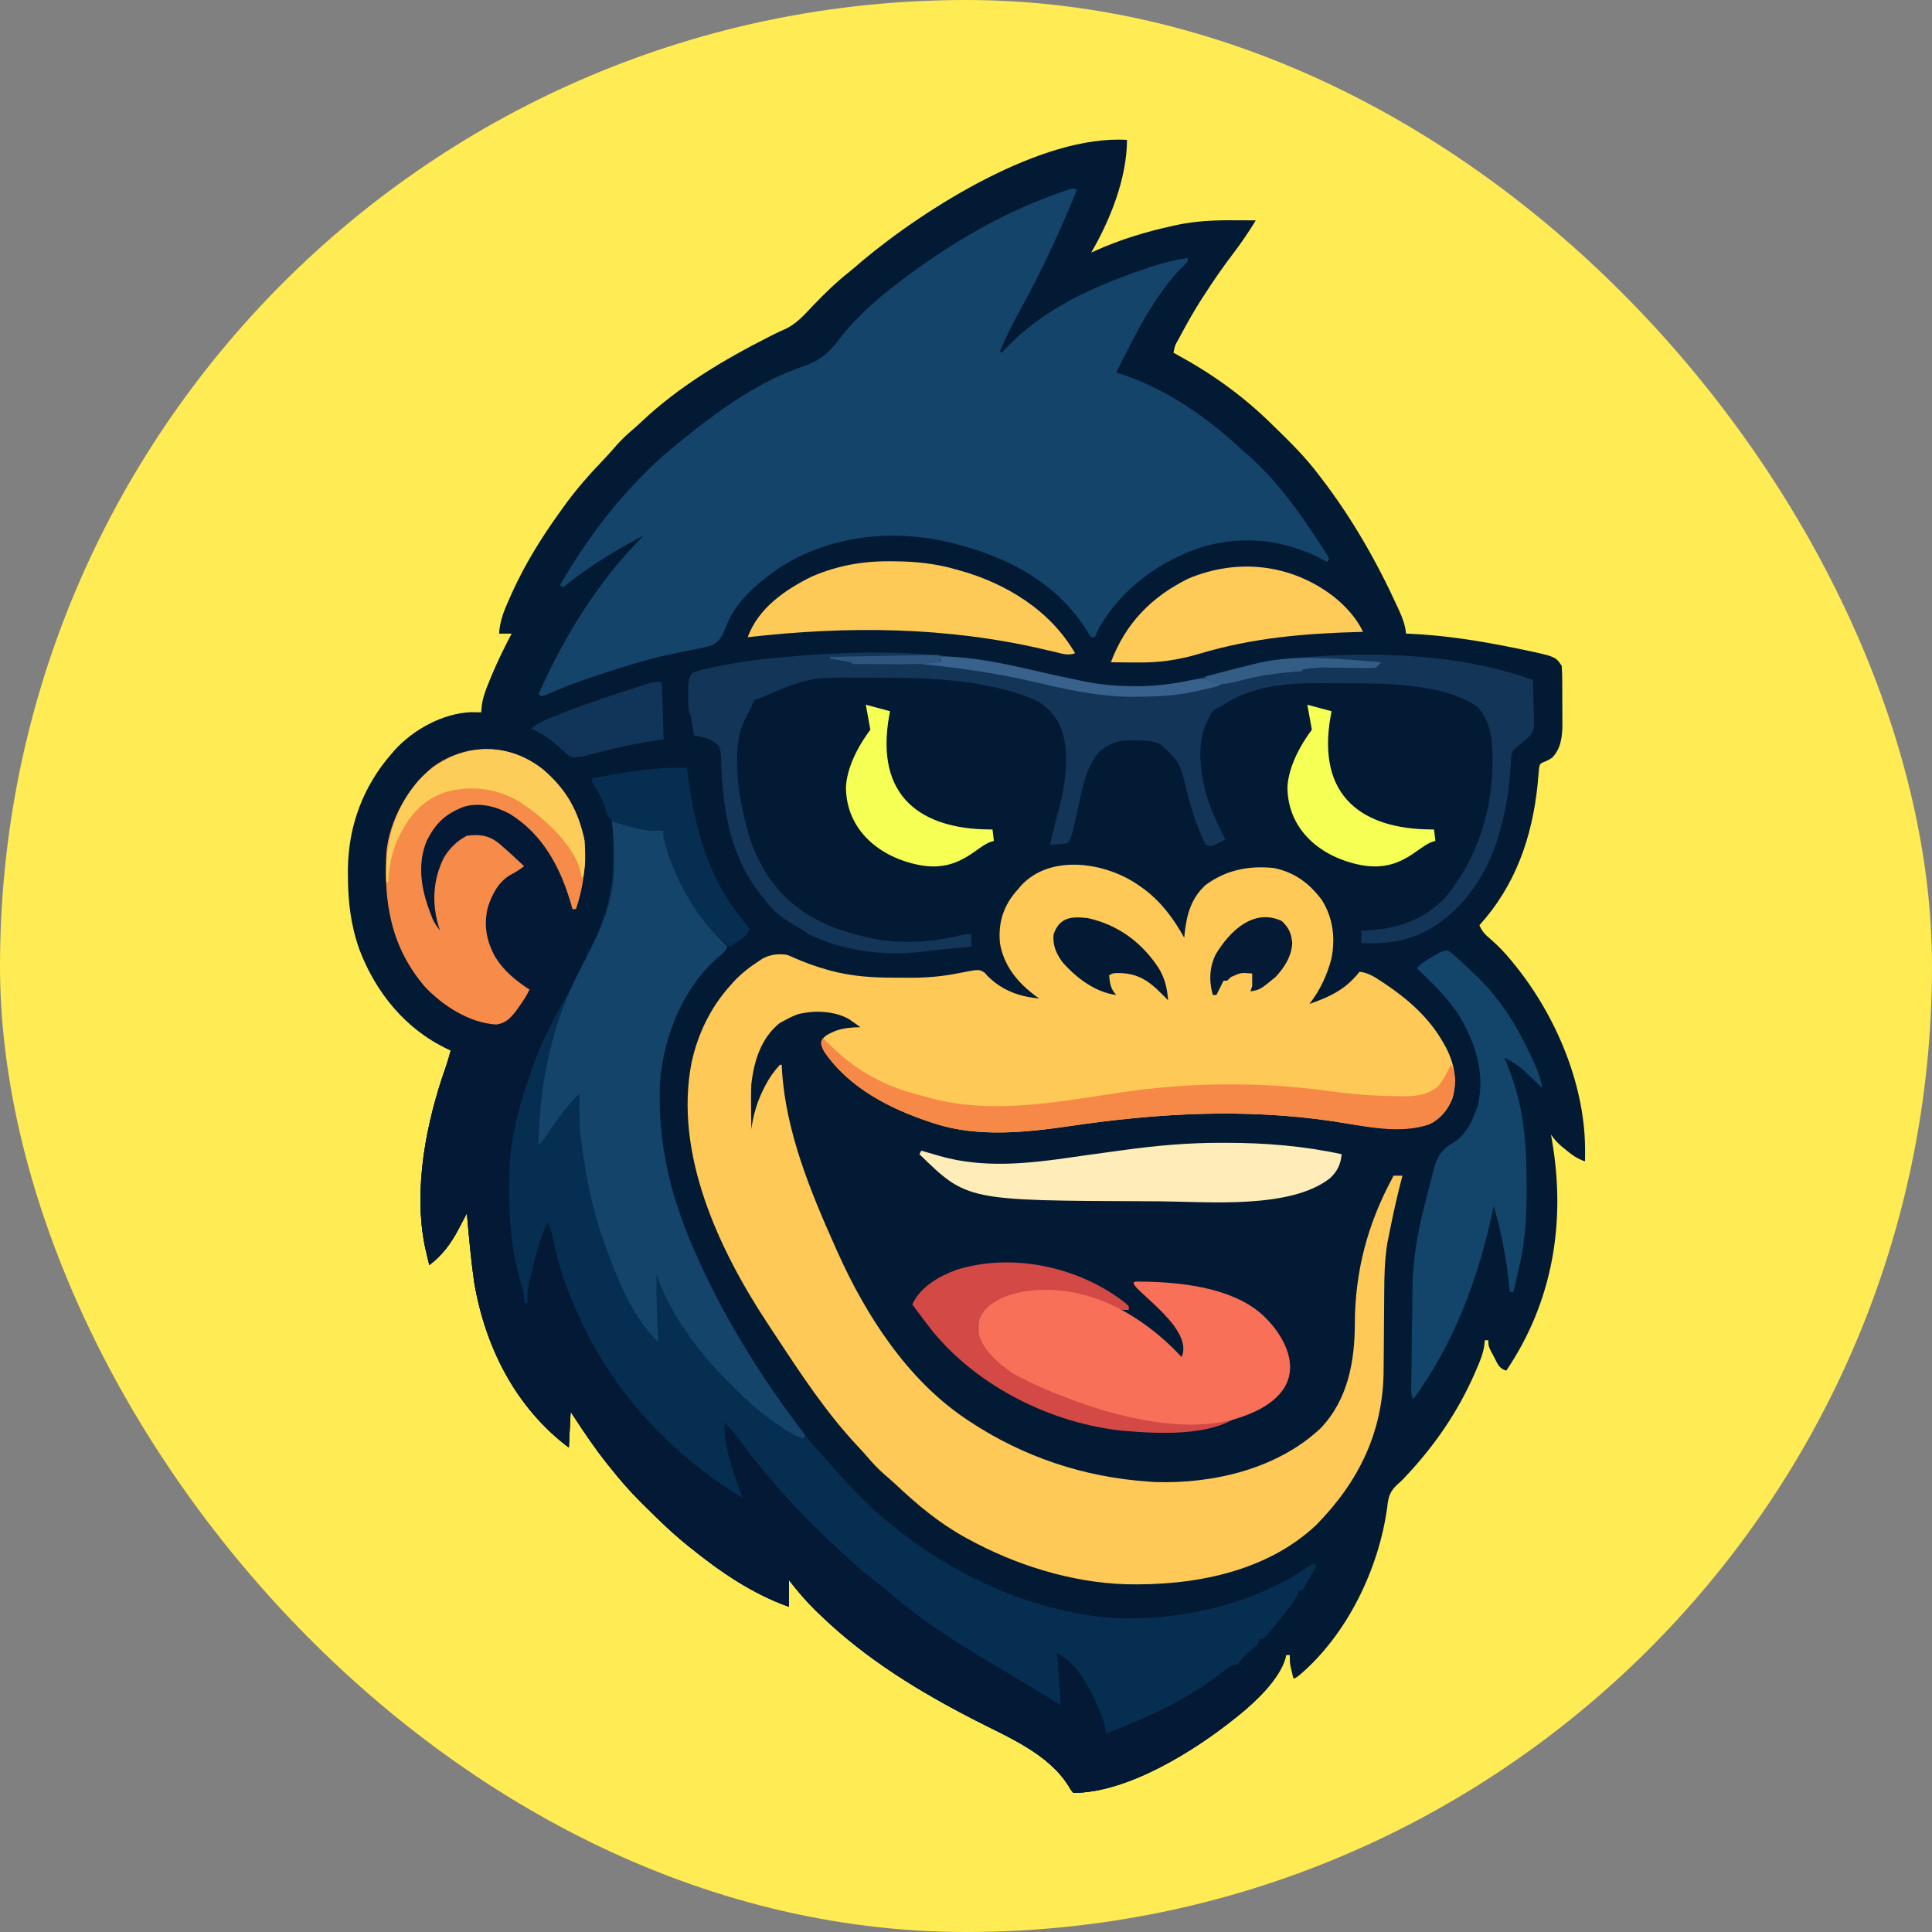 <svg width="512" height="512" viewBox="0 0 512 512" fill="none" xmlns="http://www.w3.org/2000/svg">
<rect x="0" y="0" width="512" height="512" fill="#808080" stroke="none"/>
<g clip-path="url(#clip0_40000461_9430)">
<rect width="512" height="512" rx="256" fill="#FFEB54"/>
<path d="M298.666 37.071C298.624 47.287 294.248 58.215 289.185 66.938C289.559 66.767 289.934 66.592 290.318 66.416C296.851 63.505 303.535 61.457 310.518 59.917C310.959 59.817 311.4 59.717 311.855 59.618C316.975 58.537 321.982 58.333 327.201 58.376C328.012 58.376 328.012 58.376 328.842 58.38C330.16 58.385 331.482 58.395 332.8 58.404C330.918 61.495 328.918 64.416 326.727 67.293C324.006 70.868 321.479 74.537 319.052 78.316C318.725 78.823 318.402 79.326 318.066 79.847C316.217 82.782 314.52 85.778 312.889 88.836C312.699 89.186 312.51 89.537 312.315 89.902C311.339 91.604 311.339 91.604 310.993 93.486C311.249 93.624 311.5 93.761 311.765 93.904C321.181 99.033 329.434 104.921 337.067 112.45C337.404 112.777 337.74 113.104 338.086 113.441C342.097 117.347 346.018 121.244 349.393 125.724C349.63 126.032 349.867 126.34 350.114 126.658C358.249 137.263 364.792 148.684 370.343 160.835C370.518 161.224 370.699 161.608 370.879 162.006C371.761 163.978 372.391 165.746 372.623 167.918C373.012 167.932 373.401 167.941 373.799 167.956C383.077 168.387 392.274 169.861 401.362 171.71C401.922 171.824 402.481 171.933 403.055 172.052C412.228 173.986 412.228 173.986 413.869 176.451C413.968 177.845 414.011 179.191 414.011 180.59C414.016 181.201 414.016 181.201 414.016 181.827C414.02 182.695 414.02 183.558 414.02 184.425C414.016 185.738 414.03 187.052 414.039 188.37C414.039 189.213 414.039 190.057 414.039 190.901C414.049 191.484 414.049 191.484 414.054 192.077C414.03 195.282 413.632 198.496 411.29 200.838C410.076 201.578 410.076 201.578 409.08 201.947C408.075 202.455 408.075 202.455 407.862 203.592C407.824 204.033 407.791 204.474 407.748 204.929C407.701 205.418 407.654 205.911 407.606 206.413C407.559 206.939 407.516 207.466 407.469 208.006C406.032 221.911 401.595 234.683 392.061 245.193C392.753 246.843 393.625 247.73 394.995 248.867C397.072 250.669 398.864 252.542 400.594 254.675C400.959 255.125 401.324 255.571 401.704 256.036C412.593 269.632 420.312 288.074 420.06 305.696C420.056 306.094 420.051 306.492 420.051 306.9C420.041 307.331 420.041 307.331 420.032 307.772C418.022 307.094 416.623 306.099 414.997 304.748C414.324 304.202 414.324 304.202 413.641 303.643C412.608 302.7 411.806 301.813 411.024 300.661C411.119 301.22 411.219 301.785 411.318 302.363C414.997 323.811 411.522 345.021 399.172 363.24C397.19 362.581 396.963 361.567 396.001 359.741C395.707 359.191 395.413 358.642 395.109 358.073C394.431 356.603 394.431 356.603 394.431 355.181C394.118 355.181 393.806 355.181 393.483 355.181C393.44 355.641 393.398 356.1 393.35 356.575C393.033 358.788 392.208 360.723 391.321 362.766C391.151 363.16 390.98 363.553 390.809 363.961C386.358 374.163 380.171 383.133 372.557 391.225C372.339 391.458 372.116 391.695 371.889 391.936C371.201 392.633 371.201 392.633 370.424 393.311C368.423 395.094 367.902 396.635 367.646 399.299C365.47 415.626 357.078 433.096 344.415 443.891C343.23 444.783 343.23 444.783 342.756 444.783C342.595 444.109 342.439 443.441 342.282 442.768C342.192 442.393 342.107 442.019 342.017 441.635C341.808 440.516 341.808 440.516 341.808 438.619C341.495 438.619 341.182 438.619 340.86 438.619C340.803 438.894 340.751 439.169 340.689 439.454C339.063 445.11 332.601 451.211 328.06 454.738C327.695 455.032 327.695 455.032 327.32 455.331C316.535 463.997 298.813 475.124 284.444 475.124C283.752 474.309 283.752 474.309 283.112 473.199C277.764 464.718 267.225 460.385 258.611 455.976C243.739 448.362 229.687 439.805 217.598 428.19C217.167 427.777 216.735 427.365 216.294 426.943C213.644 424.359 211.326 421.638 209.065 418.708C209.065 421.055 209.065 423.401 209.065 425.819C199.393 422.382 190.936 416.589 182.99 410.174C182.62 409.881 182.62 409.881 182.246 409.582C178.263 406.377 174.613 402.84 170.991 399.242C170.555 398.811 170.119 398.379 169.668 397.934C166.795 395.046 164.178 392.036 161.656 388.841C161.424 388.551 161.192 388.262 160.954 387.968C157.778 383.996 154.948 379.824 152.174 375.566C151.705 374.86 151.705 374.86 151.226 374.144C151.07 377.273 150.913 380.402 150.752 383.626C136.615 373.02 128.48 356.807 125.626 339.536C124.796 333.553 124.26 327.532 123.729 321.521C123.473 322.004 123.222 322.493 122.961 322.99C122.62 323.635 122.279 324.28 121.942 324.925C121.776 325.242 121.606 325.56 121.435 325.892C119.458 329.628 117.163 332.709 113.774 335.269C113.546 334.312 113.319 333.354 113.091 332.396C112.901 331.595 112.901 331.595 112.707 330.78C109.407 315.329 112.944 297.399 118.154 282.745C118.652 281.304 119.064 279.849 119.463 278.379C119.188 278.256 118.908 278.137 118.624 278.009C107.459 272.799 99.508 262.938 95.218 251.56C92.952 245.17 92.222 238.931 92.203 232.184C92.198 231.563 92.198 230.938 92.193 230.298C92.345 218.787 96.223 208.366 103.818 199.681C104.098 199.354 104.377 199.032 104.667 198.695C109.701 193.253 117.344 189.043 124.839 188.73C125.73 188.744 126.626 188.763 127.522 188.777C127.565 188.246 127.607 187.711 127.655 187.161C127.953 184.771 128.769 182.695 129.684 180.481C129.85 180.073 130.016 179.665 130.186 179.243C131.794 175.365 133.633 171.63 135.582 167.918C134.486 167.918 133.391 167.918 132.263 167.918C132.472 164.447 133.628 161.674 135.051 158.526C135.283 158.005 135.515 157.483 135.757 156.943C139.208 149.362 143.522 142.431 148.382 135.68C148.6 135.367 148.823 135.059 149.05 134.736C152.487 129.906 156.299 125.587 160.414 121.32C161.405 120.277 162.348 119.196 163.287 118.11C164.671 116.532 166.141 115.152 167.748 113.801C168.459 113.189 169.151 112.559 169.834 111.914C179.814 102.461 191.689 95.378 203.892 89.201C204.381 88.954 204.864 88.703 205.371 88.452C206.144 88.068 206.931 87.698 207.728 87.366C210.994 85.977 213.203 83.36 215.612 80.833C218.579 77.747 221.571 74.826 224.932 72.162C226.203 71.148 227.426 70.086 228.649 69.014C245.147 55.266 275.962 35.677 298.666 37.071Z" fill="#031A35"/>
<path d="M235.901 148.746C236.233 148.746 236.56 148.751 236.901 148.751C242.491 148.788 247.758 149.31 253.148 150.851C253.499 150.946 253.854 151.04 254.219 151.14C266.621 154.591 278.393 161.783 284.912 173.133C283.105 173.735 281.835 173.322 280.048 172.891C279.341 172.725 278.63 172.559 277.919 172.393C277.549 172.308 277.175 172.218 276.791 172.128C250.797 166.036 224.584 165.846 198.154 168.866C200.951 161.148 208.129 156.222 215.221 152.747C221.92 149.879 228.614 148.679 235.901 148.746Z" fill="#FDCA58"/>
<path d="M136.78 216.394C140.682 219.162 143.872 222.135 145.531 226.7C145.531 227.326 145.531 227.952 145.531 228.597C146.233 228.834 146.233 228.834 146.954 229.071C147.442 229.881 147.442 229.881 147.902 230.967C148.092 231.389 148.281 231.811 148.48 232.247C149.713 235.129 150.652 237.841 151.22 240.923C150.751 241.236 150.282 241.549 149.798 241.871C150.268 241.714 150.737 241.558 151.22 241.397C152.728 241.842 152.728 241.842 154.065 242.345C152.287 243.767 152.287 243.767 151.22 243.767C151.462 243.952 151.709 244.142 151.96 244.331C152.183 244.616 152.41 244.9 152.643 245.189C152.491 246.465 152.491 246.465 152.169 247.56C153.273 248.134 154.297 248.589 155.487 248.982C155.72 250.627 155.72 250.627 155.961 252.301C162.077 241.041 163.623 229.905 162.124 217.219C162.717 217.384 163.314 217.55 163.926 217.721C169.819 219.333 169.819 219.333 175.873 220.063C176.006 220.528 176.138 220.992 176.271 221.471C177.641 226.131 179.376 230.427 181.562 234.76C181.789 235.224 182.017 235.689 182.254 236.163C185.018 241.506 188.849 246.033 192.94 250.404C192.3 251.888 191.669 252.642 190.389 253.604C181.145 261.488 175.897 274.564 174.925 286.435C174.052 303.151 177.945 318.198 184.88 333.369C185.113 333.881 185.345 334.393 185.587 334.924C189.166 342.742 193.182 350.223 197.681 357.547C197.956 357.998 198.235 358.453 198.52 358.917C202.256 364.972 206.219 370.817 210.481 376.511C210.694 376.8 210.908 377.094 211.13 377.393C213.52 380.607 216.032 383.665 218.768 386.594C219.692 387.6 220.584 388.614 221.475 389.648C226.443 395.341 231.919 400.888 237.978 405.43C238.409 405.771 238.841 406.113 239.286 406.459C252.29 416.528 267.836 423.971 283.964 427.238C284.32 427.314 284.675 427.389 285.045 427.47C294.427 429.433 304.387 429.281 313.831 427.712C314.263 427.641 314.694 427.57 315.135 427.498C326.532 425.531 337.436 421.582 346.998 414.983C347.316 414.802 347.633 414.622 347.965 414.437C348.278 414.594 348.591 414.75 348.913 414.912C347.662 417.102 346.41 419.292 345.121 421.549C344.808 421.549 344.495 421.549 344.173 421.549C344.011 422.037 344.011 422.037 343.85 422.535C343.054 424.294 341.973 425.654 340.764 427.148C340.532 427.442 340.299 427.731 340.058 428.034C335.886 433.225 335.886 433.225 334.691 434.349C334.378 434.349 334.065 434.349 333.743 434.349C333.586 434.818 333.43 435.288 333.269 435.771C332.439 436.572 332.439 436.572 331.429 437.402C330.097 438.502 329.045 439.569 328.054 440.986C328.367 440.986 328.68 440.986 329.002 440.986C329.002 441.299 329.002 441.612 329.002 441.934C329.372 442.228 329.741 442.522 330.126 442.826C331.306 443.778 331.775 444.347 332.321 445.727C332.633 445.571 332.946 445.414 333.269 445.253C333.582 445.879 333.894 446.504 334.217 447.149C334.686 446.836 335.156 446.523 335.639 446.201C333.98 449.752 331.055 452.307 328.054 454.735C327.802 454.938 327.556 455.138 327.3 455.346C316.515 463.998 298.803 475.12 284.438 475.12C283.746 474.305 283.746 474.305 283.101 473.195C277.758 464.714 267.215 460.386 258.6 455.972C243.733 448.358 229.681 439.801 217.592 428.186C217.161 427.773 216.729 427.366 216.284 426.939C213.638 424.355 211.32 421.634 209.059 418.704C209.059 421.051 209.059 423.398 209.059 425.815C199.387 422.378 190.93 416.585 182.984 410.171C182.614 409.877 182.614 409.877 182.24 409.578C178.257 406.373 174.602 402.841 170.98 399.238C170.549 398.807 170.113 398.375 169.662 397.93C166.789 395.047 164.172 392.032 161.65 388.837C161.418 388.548 161.186 388.263 160.949 387.965C157.772 383.992 154.942 379.825 152.169 375.563C151.699 374.861 151.699 374.861 151.22 374.14C151.064 377.269 150.908 380.398 150.746 383.622C136.604 373.017 128.469 356.803 125.62 339.532C124.79 333.554 124.25 327.533 123.724 321.517C123.468 322.005 123.216 322.489 122.951 322.987C122.614 323.631 122.273 324.276 121.932 324.921C121.766 325.239 121.6 325.561 121.429 325.888C119.452 329.629 117.153 332.705 113.768 335.265C113.536 334.308 113.313 333.35 113.085 332.392C112.957 331.857 112.834 331.326 112.701 330.776C109.402 315.325 112.938 297.396 118.148 282.742C118.641 281.3 119.054 279.845 119.457 278.375C118.831 278.062 118.205 277.75 117.561 277.427C117.561 276.958 117.561 276.489 117.561 276.005C117.248 275.692 116.935 275.379 116.612 275.057C116.759 274.649 116.906 274.237 117.053 273.815C117.523 272.326 117.812 270.909 118.035 269.368C120.287 268.837 121.6 269.003 123.752 269.813C126.943 270.856 129.863 271.302 133.205 270.79C134.665 269.989 135.092 269.666 136.05 268.42C136.382 267.998 136.714 267.571 137.06 267.135C138.994 264.911 138.994 264.911 139.842 262.257C139.198 261.83 138.553 261.398 137.899 260.981C133.234 257.786 129.977 253.538 128.464 248.034C127.91 243.018 128.806 238.676 131.75 234.551C133.67 232.2 135.708 230.877 138.42 229.545C133.163 224.041 133.163 224.041 126.269 221.694C123.212 221.85 121.723 222.974 119.632 225.159C115.939 229.915 115.166 235.504 115.664 241.397C115.982 242.814 116.361 244.175 116.821 245.55C117.086 246.612 117.086 246.612 116.612 248.034C112.824 240.738 109.866 233.499 111.753 225.112C113.55 219.987 116.603 216.484 121.353 213.9C126.653 211.53 132.129 213.45 136.78 216.394Z" fill="#062E51"/>
<path d="M301.979 234.765C302.373 235.045 302.766 235.32 303.169 235.605C307.787 239.07 311.053 243.493 313.831 248.514C313.893 247.879 313.893 247.879 313.955 247.229C314.538 242.232 315.661 238.075 319.449 234.576C324.892 230.527 330.917 229.37 337.536 230.025C343.068 231.134 347.012 234.073 350.336 238.558C353.289 243.29 353.906 248.557 352.853 253.994C351.682 258.455 349.847 262.409 347.017 266.055C352.521 264.135 356.674 262.163 360.292 257.522C362.472 257.778 364.042 258.73 365.834 259.92C366.123 260.115 366.417 260.304 366.72 260.503C373.111 264.761 378.8 269.715 382.573 276.485C382.768 276.831 382.962 277.182 383.161 277.537C385.423 281.818 386.238 286.303 384.915 291.034C383.669 294.235 381.64 296.629 378.487 298.056C370.465 300.379 361.259 298.35 353.209 297.136C329.642 293.666 306.815 294.988 283.319 298.444C271.903 300.123 259.094 301.407 247.934 297.819C247.559 297.7 247.185 297.582 246.801 297.458C235.968 293.893 224.969 288.337 218.394 278.618C217.592 276.959 217.592 276.959 217.649 275.987C218.389 274.347 219.858 273.92 221.423 273.185C223.594 272.412 225.732 272.266 228.022 272.218C227.382 271.758 226.742 271.303 226.097 270.853C225.737 270.601 225.382 270.35 225.012 270.089C221.058 267.842 215.772 267.7 211.406 268.786C210.253 269.227 209.192 269.724 208.111 270.322C207.603 270.597 207.096 270.867 206.57 271.151C201.625 275.195 199.805 281.24 199.103 287.389C199.003 289.484 199.013 291.57 199.046 293.67C199.046 294.211 199.051 294.751 199.056 295.306C199.07 296.619 199.084 297.928 199.103 299.241C199.16 298.847 199.222 298.459 199.283 298.056C199.895 294.614 200.8 291.689 202.365 288.574C202.597 288.105 202.597 288.105 202.834 287.631C203.901 285.583 205.133 283.885 206.688 282.174C206.845 282.174 207.001 282.174 207.162 282.174C207.191 282.748 207.224 283.326 207.253 283.918C208.319 300.094 214.824 315.872 221.385 330.53C221.684 331.199 221.684 331.199 221.987 331.877C229.501 348.631 240.491 365.655 255.993 376.042C256.297 376.246 256.6 376.45 256.908 376.659C271.282 386.145 287.197 391.455 304.35 392.635C304.933 392.678 305.516 392.716 306.118 392.759C321.554 393.252 338.479 389.279 349.98 378.503C357.191 370.922 359.031 360.848 359.045 350.769C359.102 337.04 362.349 324.609 368.825 312.515C368.982 312.202 369.138 311.889 369.299 311.567C370.081 311.567 370.864 311.567 371.67 311.567C371.561 311.975 371.451 312.387 371.338 312.809C370.271 316.934 369.342 321.077 368.498 325.259C368.398 325.752 368.294 326.245 368.19 326.757C368.048 327.477 368.048 327.477 367.901 328.217C367.773 328.852 367.773 328.852 367.645 329.497C366.957 333.773 366.853 338.016 366.834 342.335C366.829 343.435 366.82 344.53 366.81 345.63C366.782 348.749 366.753 351.864 366.739 354.984C366.73 356.904 366.711 358.819 366.692 360.734C366.682 361.46 366.682 362.18 366.677 362.901C366.64 379.219 360.23 392.474 348.914 404.037C335.535 416.728 316.05 420.274 298.3 419.838C283.864 419.374 269.092 414.737 256.467 407.806C256.017 407.56 256.017 407.56 255.557 407.308C248.706 403.492 242.923 398.637 237.243 393.271C236.262 392.365 235.252 391.493 234.242 390.621C232.654 389.213 231.255 387.733 229.885 386.112C228.999 385.083 228.079 384.088 227.145 383.097C218.91 374.284 212.226 364.119 205.617 354.069C204.925 353.016 204.228 351.964 203.531 350.911C190.522 331.208 178.57 305.779 183.264 281.638C184.918 274.02 188.223 267.136 193.414 261.314C193.732 260.954 194.045 260.594 194.372 260.224C196.415 258.034 198.619 256.308 201.118 254.677C201.398 254.492 201.677 254.312 201.967 254.122C203.522 253.15 204.835 252.345 206.688 252.307C207.954 252.752 209.12 253.226 210.334 253.786C213.221 255.047 216.094 256.118 219.133 256.957C219.455 257.052 219.783 257.142 220.114 257.237C225.832 258.773 231.478 259.11 237.366 259.095C238.561 259.091 239.756 259.105 240.955 259.114C245.483 259.133 249.749 258.783 254.187 257.872C259.459 256.844 259.459 256.844 260.89 257.73C261.341 258.228 261.341 258.228 261.801 258.735C265.693 262.547 270.078 264.083 275.431 264.633C275.165 264.448 274.904 264.263 274.629 264.073C269.779 260.518 266.001 256 265.001 249.936C264.522 244.878 265.736 240.53 268.974 236.586C269.23 236.297 269.481 236.012 269.742 235.714C269.983 235.42 270.23 235.131 270.476 234.827C278.351 226.071 293.36 228.569 301.979 234.765Z" fill="#FEC957"/>
<path d="M285.387 50.346C280.916 61.298 276.052 71.841 270.325 82.205C268.381 85.737 266.632 89.326 265.001 93.014C265.158 93.171 265.314 93.327 265.475 93.488C265.793 93.142 266.11 92.801 266.438 92.445C276.469 81.826 289.777 75.876 303.402 71.263C303.933 71.083 304.464 70.903 305.014 70.718C308.242 69.651 311.419 68.864 314.78 68.362C314.78 69.31 314.78 69.31 313.718 70.415C313.287 70.832 312.855 71.249 312.41 71.68C305.327 79.417 300.477 89.383 295.817 98.703C296.073 98.784 296.333 98.864 296.599 98.945C308.806 102.866 319.701 110.403 329.002 119.089C329.785 119.771 330.562 120.454 331.344 121.132C338.716 127.807 344.5 135.895 349.862 144.215C350.137 144.628 350.412 145.04 350.697 145.467C351.242 146.296 351.744 147.15 352.233 148.008C352.076 148.321 351.92 148.634 351.758 148.956C351.36 148.738 350.967 148.52 350.554 148.297C340.527 143.011 329.453 141.707 318.544 144.983C307.451 148.567 297.182 156.058 291.332 166.284C290.905 167.132 290.512 168 290.128 168.867C289.815 168.867 289.502 168.867 289.179 168.867C288.606 168.057 288.07 167.222 287.549 166.379C278.745 152.919 264.314 146.401 249.015 143.153C234.2 140.328 218.446 142.447 205.826 150.961C200.45 154.792 194.761 159.613 192.428 165.999C191.528 168.313 190.888 169.892 188.607 171.039C187.048 171.484 185.521 171.84 183.928 172.124C182.515 172.371 181.112 172.674 179.709 172.973C178.993 173.125 178.277 173.276 177.556 173.423C174.266 174.097 171.057 174.974 167.842 175.95C167.33 176.102 166.818 176.258 166.292 176.415C159.005 178.648 151.738 181.014 144.773 184.114C144.209 184.308 144.209 184.308 143.636 184.512C143.323 184.356 143.01 184.199 142.688 184.038C149.652 168.408 158.484 154.019 170.658 141.845C163.092 145.841 155.971 150.184 149.325 155.593C149.012 155.437 148.699 155.28 148.377 155.119C156.706 140.655 167.435 127.086 180.614 116.718C181.131 116.301 181.652 115.879 182.169 115.462C191.144 108.232 201.81 100.775 212.823 97.105C217.896 95.399 220.195 92.919 223.282 88.747C227.643 83.48 232.536 79.1 237.978 74.999C238.253 74.79 238.533 74.577 238.817 74.359C251.12 65.01 264.427 57.05 278.958 51.74C279.745 51.451 279.745 51.451 280.551 51.153C281.039 50.982 281.532 50.806 282.035 50.626C282.476 50.47 282.917 50.313 283.372 50.152C284.439 49.872 284.439 49.872 285.387 50.346Z" fill="#14446A"/>
<path d="M136.78 216.394C140.682 219.162 143.872 222.135 145.531 226.7C145.531 227.326 145.531 227.952 145.531 228.597C146.233 228.834 146.233 228.834 146.954 229.071C147.442 229.881 147.442 229.881 147.902 230.967C148.092 231.389 148.281 231.811 148.48 232.247C149.713 235.129 150.652 237.841 151.221 240.923C150.751 241.236 150.282 241.549 149.798 241.871C150.268 241.714 150.737 241.558 151.221 241.397C152.728 241.842 152.728 241.842 154.065 242.345C152.287 243.767 152.287 243.767 151.221 243.767C151.462 243.952 151.709 244.142 151.96 244.331C152.183 244.616 152.41 244.9 152.643 245.189C152.491 246.465 152.491 246.465 152.169 247.56C153.273 248.134 154.297 248.589 155.487 248.982C156.232 252.718 155.208 254.937 153.411 258.198C153.136 258.706 152.856 259.213 152.572 259.739C151.993 260.773 151.405 261.806 150.813 262.83C147.442 268.718 144.024 274.824 141.739 281.22C141.597 281.604 141.459 281.983 141.317 282.377C138.013 291.512 135.092 301.264 134.988 311.059C134.983 311.41 134.978 311.765 134.974 312.13C134.959 313.273 134.955 314.42 134.95 315.562C134.95 316.15 134.95 316.15 134.95 316.748C134.945 325.433 136.069 333.649 138.543 341.983C138.894 343.325 138.894 343.325 138.894 345.221C139.207 345.221 139.52 345.221 139.842 345.221C139.814 344.795 139.79 344.363 139.762 343.922C139.767 341.258 140.483 338.726 141.113 336.157C141.241 335.63 141.369 335.104 141.502 334.564C142.422 330.875 143.498 327.362 145.057 323.887C145.944 325.447 146.271 326.903 146.598 328.657C147.907 335.009 149.964 341.215 152.643 347.118C152.894 347.686 153.15 348.255 153.411 348.843C162.428 368.835 177.968 385.646 196.733 396.896C196.567 396.427 196.567 396.427 196.396 395.943C195.893 394.483 195.391 393.023 194.893 391.563C194.632 390.823 194.632 390.823 194.372 390.065C192.907 385.751 191.911 381.56 191.992 376.985C193.845 378.744 195.32 380.593 196.789 382.674C199.288 386.149 201.981 389.406 204.792 392.63C205.204 393.113 205.204 393.113 205.622 393.606C206.437 394.559 207.271 395.493 208.111 396.422C208.324 396.664 208.542 396.906 208.765 397.152C212.932 401.756 217.317 406.06 221.883 410.266C222.708 411.029 223.528 411.802 224.348 412.574C227.273 415.324 230.336 417.832 233.507 420.278C235.005 421.44 236.447 422.658 237.888 423.891C247.379 431.841 258.269 438.161 268.883 444.466C270.685 445.533 272.477 446.609 274.274 447.685C274.781 447.988 275.293 448.292 275.814 448.605C277.592 449.686 279.356 450.79 281.119 451.89C280.807 447.353 280.494 442.816 280.171 438.142C286.443 441.28 290.44 450.335 292.602 456.711C292.972 458.053 292.972 458.053 292.972 459.475C304.52 455 315.225 450.24 324.892 442.38C326.333 441.337 327.253 440.986 329.002 440.986C329.002 441.299 329.002 441.612 329.002 441.934C329.372 442.228 329.742 442.522 330.126 442.826C331.306 443.778 331.775 444.347 332.321 445.727C332.633 445.571 332.946 445.414 333.269 445.253C333.582 445.879 333.894 446.504 334.217 447.149C334.686 446.836 335.156 446.523 335.639 446.201C333.98 449.752 331.055 452.307 328.054 454.735C327.803 454.938 327.556 455.138 327.3 455.346C316.515 463.998 298.803 475.12 284.438 475.12C283.746 474.305 283.746 474.305 283.101 473.195C277.758 464.714 267.215 460.386 258.6 455.972C243.733 448.358 229.681 439.801 217.592 428.186C217.161 427.773 216.729 427.366 216.284 426.939C213.638 424.355 211.32 421.634 209.059 418.704C209.059 421.051 209.059 423.398 209.059 425.815C199.387 422.378 190.93 416.585 182.984 410.171C182.614 409.877 182.614 409.877 182.24 409.578C178.257 406.373 174.602 402.841 170.98 399.238C170.549 398.807 170.113 398.375 169.662 397.93C166.789 395.047 164.172 392.032 161.65 388.837C161.418 388.548 161.186 388.263 160.949 387.965C157.772 383.992 154.942 379.825 152.169 375.563C151.699 374.861 151.699 374.861 151.221 374.14C151.064 377.269 150.908 380.398 150.746 383.622C136.604 373.017 128.469 356.803 125.62 339.532C124.79 333.554 124.25 327.533 123.724 321.517C123.468 322.005 123.216 322.489 122.951 322.987C122.614 323.631 122.273 324.276 121.932 324.921C121.766 325.239 121.6 325.561 121.429 325.888C119.452 329.629 117.153 332.705 113.768 335.265C113.536 334.308 113.313 333.35 113.085 332.392C112.957 331.857 112.834 331.326 112.701 330.776C109.402 315.325 112.938 297.396 118.148 282.742C118.641 281.3 119.054 279.845 119.457 278.375C118.831 278.062 118.205 277.75 117.561 277.427C117.561 276.958 117.561 276.489 117.561 276.005C117.248 275.692 116.935 275.379 116.612 275.057C116.759 274.649 116.906 274.237 117.053 273.815C117.523 272.326 117.812 270.909 118.035 269.368C120.287 268.837 121.6 269.003 123.752 269.813C126.943 270.856 129.863 271.302 133.205 270.79C134.665 269.989 135.092 269.666 136.05 268.42C136.382 267.998 136.714 267.571 137.06 267.135C138.994 264.911 138.994 264.911 139.842 262.257C139.198 261.83 138.553 261.398 137.899 260.981C133.234 257.786 129.977 253.538 128.464 248.034C127.91 243.018 128.806 238.676 131.75 234.551C133.67 232.2 135.708 230.877 138.42 229.545C133.163 224.041 133.163 224.041 126.269 221.694C123.212 221.85 121.723 222.974 119.632 225.159C115.939 229.915 115.166 235.504 115.664 241.397C115.982 242.814 116.361 244.175 116.821 245.55C117.086 246.612 117.086 246.612 116.612 248.034C112.824 240.738 109.866 233.499 111.753 225.112C113.55 219.987 116.603 216.484 121.353 213.9C126.653 211.53 132.129 213.45 136.78 216.394Z" fill="#031935"/>
<path d="M162.125 217.223C162.722 217.389 163.315 217.555 163.926 217.725C169.819 219.337 169.819 219.337 175.873 220.067C176.006 220.532 176.139 220.996 176.276 221.475C177.642 226.135 179.377 230.431 181.562 234.764C181.79 235.228 182.022 235.688 182.255 236.167C185.018 241.51 188.849 246.037 192.94 250.409C192.3 251.888 191.675 252.646 190.39 253.609C181.145 261.493 175.897 274.568 174.925 286.439C174.053 303.155 177.945 318.203 184.881 333.373C185.113 333.885 185.346 334.397 185.587 334.928C189.167 342.746 193.182 350.227 197.681 357.551C197.956 358.002 198.236 358.457 198.52 358.922C203.091 366.327 208.097 373.357 213.326 380.307C213.17 380.62 213.013 380.933 212.852 381.256C210.154 380.217 207.936 378.852 205.594 377.169C205.063 376.79 205.063 376.79 204.522 376.406C201.749 374.4 199.184 372.272 196.733 369.878C196.33 369.484 195.932 369.095 195.519 368.692C194.946 368.105 194.946 368.105 194.363 367.507C194.054 367.209 193.742 366.91 193.424 366.602C185.464 358.846 177.537 348.316 173.977 337.64C173.915 343.666 174.072 349.644 174.451 355.655C167.496 348.971 163.414 338.522 160.229 329.581C160.067 329.125 159.901 328.67 159.736 328.196C156.801 319.776 155.232 311.376 154.066 302.558C154.013 302.155 153.956 301.757 153.9 301.344C153.587 298.808 153.535 296.309 153.563 293.759C153.563 293.37 153.568 292.981 153.568 292.583C153.572 291.64 153.582 290.701 153.591 289.757C150.529 292.82 148.035 296.03 145.703 299.671C144.792 301.093 143.911 302.344 142.688 303.506C142.939 287.046 146.395 270.396 154.312 255.808C158.399 248.27 162.651 239.552 162.661 230.786C162.661 230.303 162.665 229.819 162.665 229.321C162.661 228.567 162.661 228.567 162.656 227.799C162.661 227.306 162.661 226.818 162.665 226.311C162.661 223.253 162.495 220.257 162.125 217.223Z" fill="#14446A"/>
<path d="M252.67 174.078C253.424 174.168 253.424 174.168 254.192 174.253C262.726 175.282 271.036 177.008 279.409 178.909C281.779 179.44 284.154 179.937 286.539 180.421C286.895 180.492 287.255 180.568 287.625 180.644C292.091 181.535 296.471 181.763 301.027 181.782C301.549 181.791 302.075 181.801 302.615 181.81C309.594 181.843 316.188 180.208 322.882 178.392C329.135 176.699 335.336 175.182 341.798 174.552C342.386 174.49 342.386 174.49 342.988 174.424C362.985 172.466 387.239 173.172 406.274 180.241C406.331 182.156 406.373 184.071 406.402 185.987C406.416 186.636 406.43 187.286 406.454 187.935C406.482 188.874 406.492 189.813 406.506 190.751C406.515 191.315 406.53 191.88 406.544 192.458C406.198 194.43 405.411 195.094 403.903 196.36C403.628 196.597 403.349 196.834 403.064 197.075C402.832 197.26 402.6 197.445 402.362 197.635C400.845 198.901 400.845 198.901 400.48 200.721C400.461 201.153 400.438 201.584 400.414 202.03C400.02 208.605 399.186 214.707 397.266 221.012C397.091 221.605 396.915 222.197 396.735 222.809C393.45 232.893 386.988 242.052 377.445 246.997C371.95 249.675 366.764 250.154 360.762 249.931C360.762 248.836 360.762 247.741 360.762 246.613C361.349 246.603 361.349 246.603 361.947 246.594C369.968 246.262 377.402 243.82 383.029 237.828C391.331 227.739 395.555 214.996 395.517 201.992C395.526 201.465 395.531 200.944 395.54 200.408C395.545 195.81 394.834 190.86 391.577 187.352C383.556 181.687 369.764 181.132 360.183 181.094C359.681 181.089 359.183 181.089 358.666 181.085C357.609 181.08 356.552 181.075 355.495 181.075C353.906 181.07 352.313 181.056 350.725 181.042C341.49 180.995 332.312 181.568 324.333 186.703C323.309 187.352 323.309 187.352 322.285 187.793C321.171 188.438 320.953 189.021 320.464 190.197C320.299 190.486 320.128 190.77 319.957 191.069C316.88 197.189 318.151 205.647 320.123 211.971C321.37 215.579 323.001 219.035 324.731 222.434C324.134 222.766 323.527 223.088 322.925 223.411C322.588 223.596 322.252 223.776 321.906 223.961C320.939 224.331 320.939 224.331 319.516 223.856C318.9 222.652 318.379 221.496 317.885 220.244C317.738 219.879 317.596 219.519 317.445 219.144C316.103 215.721 315.193 212.251 314.301 208.686C312.552 201.892 312.552 201.892 307.617 197.284C305.398 196.179 303.36 196.241 300.937 196.213C300.548 196.198 300.155 196.184 299.752 196.17C296.409 196.137 294.077 197 291.465 199.071C287.445 203.608 286.667 210.037 285.344 215.783C285.136 216.684 284.922 217.589 284.714 218.495C284.529 219.286 284.529 219.286 284.344 220.097C284.007 221.32 283.69 222.32 283.012 223.382C281.884 223.672 281.884 223.672 280.585 223.738C279.935 223.781 279.935 223.781 279.276 223.819C278.944 223.833 278.612 223.842 278.271 223.856C278.944 220.666 279.764 217.532 280.641 214.394C282.467 207.311 283.927 198.014 280.395 191.277C278.366 188.153 276.555 186.337 273.056 184.982C272.335 184.697 272.335 184.697 271.601 184.408C268.092 183.133 264.575 182.26 260.91 181.573C260.521 181.502 260.137 181.426 259.739 181.35C251.215 179.861 242.648 179.601 234.011 179.615C232.285 179.62 230.564 179.605 228.838 179.596C214.436 179.468 214.436 179.468 201.469 184.982C201 185.138 200.531 185.294 200.047 185.456C199.526 186.304 199.526 186.304 199.099 187.352C198.805 187.93 198.805 187.93 198.506 188.523C198.298 188.931 198.094 189.334 197.885 189.751C197.677 190.159 197.473 190.566 197.26 190.984C193.173 199.512 196.321 215.361 199.364 224.06C203.437 234.163 209.491 240.843 219.485 245.19C223.021 246.674 226.643 247.703 230.389 248.509C230.844 248.608 231.299 248.708 231.768 248.808C239.676 250.268 247.356 249.623 255.117 247.736C255.989 247.561 255.989 247.561 257.411 247.561C257.411 248.656 257.411 249.751 257.411 250.879C257.132 250.908 256.847 250.931 256.558 250.96C255.264 251.078 253.965 251.202 252.67 251.325C252.23 251.363 251.784 251.405 251.329 251.448C249.418 251.628 247.517 251.818 245.616 252.088C231.659 253.875 217.996 251.296 206.571 242.995C205.765 242.341 205.035 241.668 204.314 240.923C204.044 240.649 203.778 240.374 203.498 240.089C194.126 229.934 191.011 216.731 190.746 203.329C190.708 200.2 190.708 200.2 189.617 197.308C187.882 195.971 186.033 195.473 183.928 194.937C182.857 191.633 182.364 188.499 182.359 185.038C182.354 184.702 182.354 184.365 182.35 184.019C182.402 180.099 182.402 180.099 183.454 178.344C184.957 177.648 186.512 177.354 188.138 177.041C188.56 176.951 188.982 176.856 189.418 176.761C190.746 176.477 192.073 176.221 193.41 175.974C193.856 175.893 194.301 175.808 194.761 175.723C198.549 175.054 202.351 174.647 206.182 174.286C206.504 174.253 206.827 174.225 207.163 174.191C222.211 172.783 237.633 172.267 252.67 174.078Z" fill="#123558"/>
<path d="M143.861 203.874C150.01 209.118 153.229 214.778 154.898 222.705C155.353 229.01 154.675 234.927 152.646 240.929C152.333 240.929 152.02 240.929 151.698 240.929C151.603 240.578 151.513 240.222 151.413 239.862C148.65 230.125 143.918 221.084 135.048 215.66C131.364 213.679 127.074 212.588 122.978 213.788C118.081 215.655 115.568 218.035 113.169 222.643C110.519 228.773 111.586 235.486 113.885 241.526C114.904 244.29 114.904 244.29 116.616 246.618C116.511 246.31 116.407 246.006 116.303 245.693C114.383 239.454 114.705 233.149 117.649 227.266C119.09 224.857 121.2 222.753 123.727 221.491C127.031 221.041 129.387 221.335 132.061 223.355C134.403 225.355 136.665 227.427 138.898 229.551C137.746 230.447 136.717 231.111 135.399 231.77C132.109 233.647 130.421 236.956 129.274 240.46C128.136 245.314 128.918 249.406 131.312 253.729C133.635 257.427 136.722 259.864 140.32 262.263C139.566 263.894 138.613 265.306 137.561 266.766C137.248 267.207 136.93 267.653 136.608 268.113C135.076 269.985 133.953 271.166 131.516 271.507C124.433 271.104 117.417 266.572 112.657 261.566C103.602 251.003 101.673 239.303 102.393 225.758C103.284 217.253 108.077 208.715 114.625 203.282C123.646 196.721 135.062 196.948 143.861 203.874Z" fill="#F78C4A"/>
<path d="M175.393 180.718C175.498 181.377 175.498 181.377 175.602 182.051C175.829 183.568 175.829 183.568 176.341 184.985C176.811 185.222 176.811 185.222 177.29 185.459C177.759 185.696 177.759 185.696 178.238 185.933C178.475 186.64 178.475 186.64 178.712 187.356C178.996 187.275 179.281 187.199 179.57 187.118C180.608 186.881 180.608 186.881 182.03 186.881C182.267 188.057 182.267 188.057 182.505 189.252C182.661 189.252 182.817 189.252 182.979 189.252C183.448 192.068 183.448 192.068 183.927 194.941C184.908 195.116 184.908 195.116 185.913 195.296C187.881 195.737 189.151 196.283 190.564 197.785C191.029 199.179 191.109 200.492 191.138 201.953C191.503 214.99 193.683 227.833 202.416 238.082C202.757 238.552 203.099 239.021 203.454 239.505C205.806 242.302 209.2 244.563 212.4 246.289C213.756 247.066 214.415 247.668 215.216 248.986C214.747 249.612 214.278 250.238 213.794 250.883C212.699 250.726 211.604 250.57 210.475 250.409C210.319 251.347 210.163 252.286 210.001 253.253C209.703 253.201 209.404 253.154 209.096 253.101C206.479 252.732 204.772 252.789 202.364 253.869C200.932 254.4 199.666 254.296 198.149 254.201C197.993 254.671 197.836 255.14 197.675 255.624C196.58 253.979 196.528 252.812 196.253 250.883C195.94 250.413 195.627 249.944 195.305 249.46C194.523 249.93 193.74 250.399 192.934 250.883C184.752 243.544 178.451 232.631 175.867 221.964C175.867 221.338 175.867 220.712 175.867 220.067C175.607 220.091 175.346 220.11 175.08 220.134C171.188 220.309 167.699 219.323 164.015 218.171C163.361 217.996 163.361 217.996 162.693 217.815C161.166 216.953 160.995 215.962 160.46 214.321C159.54 211.681 158.44 209.59 156.904 207.267C156.904 206.954 156.904 206.641 156.904 206.319C160.189 205.693 163.475 205.067 166.86 204.423C166.39 204.11 165.921 203.797 165.438 203.474C165.594 203.005 165.75 202.536 165.912 202.052C165.442 202.209 164.973 202.365 164.489 202.526C164.646 201.588 164.802 200.649 164.963 199.682C164.523 199.781 164.082 199.876 163.631 199.976C162.119 200.156 162.119 200.156 160.697 199.208C158.881 199.35 157.179 199.724 155.425 200.184C152.775 200.824 152.775 200.824 151.215 200.63C150.082 199.781 150.082 199.781 148.935 198.643C146.417 196.264 143.881 194.566 140.785 193.045C142.885 191.362 145.175 190.508 147.659 189.517C148.167 189.318 148.669 189.114 149.191 188.906C156.046 186.222 163.058 183.971 170.06 181.695C171.966 181.074 173.388 180.666 175.393 180.718Z" fill="#031A35"/>
<path d="M384.002 252.043C385.377 253.12 386.667 254.276 387.937 255.476C388.193 255.717 388.449 255.955 388.715 256.201C389.521 256.95 390.312 257.709 391.104 258.467C391.384 258.733 391.659 258.998 391.943 259.268C393.901 261.179 395.612 263.18 397.239 265.375C397.485 265.706 397.732 266.034 397.983 266.375C401.33 270.964 403.89 275.833 406.246 280.986C406.431 281.389 406.616 281.792 406.806 282.209C407.716 284.253 408.417 286.087 408.645 288.334C408.346 288.022 408.043 287.709 407.73 287.386C406.578 286.244 405.398 285.134 404.203 284.039C403.866 283.731 403.53 283.423 403.184 283.105C401.761 281.972 400.287 281.147 398.689 280.275C398.874 280.725 399.059 281.176 399.249 281.636C400.619 285.082 401.795 288.505 402.6 292.127C402.672 292.445 402.747 292.758 402.819 293.08C404.317 300.172 404.573 307.217 404.558 314.442C404.558 314.912 404.558 315.381 404.558 315.869C404.549 322.848 404.174 329.419 402.482 336.217C402.335 336.89 402.188 337.559 402.041 338.232C401.733 339.621 401.411 341.005 401.06 342.38C400.747 342.38 400.434 342.38 400.112 342.38C400.069 341.911 400.021 341.437 399.974 340.953C399.566 337.066 399.012 333.235 398.248 329.404C398.173 329.03 398.097 328.651 398.021 328.262C397.419 325.351 396.655 322.487 395.845 319.624C395.783 319.932 395.722 320.24 395.655 320.553C391.844 338.573 385.472 355.882 374.511 370.825C373.814 369.431 373.994 368.213 374.013 366.658C374.018 366.326 374.018 365.994 374.023 365.653C374.032 364.548 374.046 363.448 374.065 362.344C374.07 361.576 374.08 360.808 374.089 360.04C374.108 358.418 374.132 356.802 374.155 355.185C374.184 353.127 374.203 351.07 374.227 349.017C374.241 347.424 374.264 345.831 374.283 344.238C374.293 343.48 374.302 342.721 374.312 341.968C374.388 334.292 375.535 327.096 377.455 319.667C377.721 318.633 377.981 317.595 378.237 316.557C378.664 314.831 379.119 313.11 379.579 311.389C379.778 310.574 379.778 310.574 379.977 309.739C380.959 306.236 382.111 304.586 385.268 302.732C388.691 300.713 390.398 296.565 391.64 292.947C393.617 284.537 391.066 276.615 386.837 269.371C383.751 264.479 379.607 260.563 375.459 256.571C376.806 255.158 378.228 254.295 379.935 253.342C380.74 252.882 380.74 252.882 381.565 252.418C383.045 251.83 383.045 251.83 384.002 252.043Z" fill="#13446A"/>
<path d="M235.875 188.485L235.702 189.366C231.579 211.617 244.73 219.694 262.163 219.812L263.026 219.817L263.392 222.847L262.622 223.081C261.731 223.352 260.798 223.935 259.656 224.73C258.551 225.5 257.269 226.454 255.802 227.293C252.901 228.952 249.21 230.206 244.035 229.315L243.53 229.223C233.223 227.206 224.368 220.13 224.183 208.83C224.285 204.914 226.006 200.917 227.639 198.001C228.463 196.53 229.28 195.296 229.892 194.429C230.207 193.981 230.469 193.629 230.65 193.392L229.453 186.765L235.875 188.485Z" fill="#F6FF53"/>
<path d="M352.879 188.485L352.706 189.366C348.583 211.617 361.734 219.694 379.167 219.812L380.03 219.817L380.396 222.847L379.626 223.081C378.735 223.352 377.802 223.935 376.66 224.73C375.555 225.5 374.272 226.454 372.806 227.293C369.905 228.952 366.214 230.206 361.039 229.315L360.534 229.223C350.227 227.206 341.372 220.13 341.187 208.83C341.289 204.914 343.01 200.917 344.643 198.001C345.467 196.53 346.284 195.296 346.895 194.429C347.211 193.981 347.473 193.629 347.654 193.392L346.457 186.765L352.879 188.485Z" fill="#F6FF53"/>
<path d="M323.606 302.855C324.061 302.855 324.521 302.855 324.99 302.855C335.273 302.864 345.48 303.684 355.55 305.879C355.294 308.553 354.459 310.359 352.482 312.223C341.972 320.5 320.117 318.447 307.203 318.357C306.164 318.352 305.122 318.348 304.083 318.343C256.258 318.168 256.258 318.168 243.666 305.879C243.818 305.566 243.979 305.249 244.14 304.931C244.956 305.168 244.956 305.168 245.79 305.415C246.529 305.628 247.274 305.841 248.018 306.055C248.554 306.211 248.554 306.211 249.094 306.372C260.69 309.672 272.561 308.368 284.304 306.647C287.633 306.159 290.965 305.713 294.298 305.258C295.384 305.111 296.465 304.964 297.55 304.813C306.245 303.604 314.821 302.84 323.606 302.855Z" fill="#FEEDB9"/>
<path d="M218.059 275.062C218.571 275.578 218.571 275.578 219.097 276.105C223.236 280.229 227.104 283.311 232.281 285.965C232.708 286.188 233.139 286.411 233.58 286.643C237.06 288.345 240.725 289.455 244.461 290.422C245.172 290.607 245.878 290.796 246.584 290.995C263.011 295.48 280.733 291.925 297.169 289.493C315.796 286.771 334.219 286.639 352.874 289.222C358.17 289.948 363.408 290.393 368.751 290.455C369.42 290.465 370.083 290.479 370.752 290.493C374.725 290.578 377.967 290.45 381.144 287.862C382.556 286.112 383.495 284.202 384.462 282.173C386.031 284.529 385.685 287.241 385.207 289.967C384.292 293.219 382.5 295.698 379.646 297.528C371.89 301.037 361.218 298.344 353.201 297.135C329.634 293.665 306.807 294.987 283.312 298.443C271.896 300.122 259.086 301.406 247.926 297.818C247.552 297.699 247.177 297.581 246.793 297.457C235.96 293.892 224.961 288.336 218.386 278.617C217.556 276.901 217.495 276.721 218.059 275.062Z" fill="#F68948"/>
<path d="M353.149 157.874C356.472 160.477 359.388 163.62 361.236 167.446C360.876 167.456 360.516 167.465 360.141 167.475C345.634 167.868 331.933 169.039 317.962 173.221C312.226 174.937 307.191 175.638 301.208 175.562C300.544 175.558 299.881 175.553 299.217 175.553C297.61 175.539 295.998 175.525 294.391 175.506C298.273 165.204 305.119 158.168 314.956 153.314C327.927 147.9 341.918 149.431 353.149 157.874Z" fill="#FECA58"/>
<path d="M297.45 344.692C298.455 345.489 298.455 345.489 299.138 346.172C299.138 346.485 299.138 346.802 299.138 347.12C296.857 347.271 295.52 346.873 293.51 345.821C285.882 342.189 276.941 340.871 268.678 343.123C264.899 344.522 261.078 346.679 259.315 350.438C259.016 352.226 259.191 353.041 260.026 354.648C267.82 365.031 282.545 371.284 294.871 374.143C295.397 374.271 295.919 374.394 296.459 374.522C301.361 375.57 306.092 375.773 311.099 375.726C312.393 375.717 313.687 375.717 314.981 375.721C315.816 375.717 316.655 375.712 317.494 375.712C317.873 375.712 318.253 375.712 318.641 375.712C320.926 375.683 323.003 375.394 325.217 374.825C326.492 374.546 327.711 374.55 329.005 374.617C321.429 380.912 306.628 379.917 297.488 379.163C278.785 377.219 259.343 367.591 247.297 352.984C245.888 351.216 244.537 349.414 243.196 347.594C242.722 346.963 242.248 346.333 241.773 345.698C243.912 341.028 248.719 338.292 253.37 336.552C267.957 331.94 285.271 335.571 297.45 344.692Z" fill="#D24946"/>
<path d="M182.037 203.477C182.079 203.838 182.127 204.198 182.174 204.568C184.085 219.563 187.721 233.392 197.857 245.069C198.113 245.424 198.364 245.78 198.63 246.145C198.027 247.946 197.312 248.273 195.757 249.316C195.102 249.757 195.102 249.757 194.434 250.208C194.097 250.431 193.761 250.658 193.415 250.886C184.729 244.324 178.415 232.392 175.874 221.967C175.874 221.341 175.874 220.715 175.874 220.07C175.613 220.094 175.352 220.113 175.087 220.137C171.194 220.312 167.705 219.326 164.021 218.174C163.585 218.055 163.149 217.937 162.699 217.818C161.172 216.955 161.001 215.965 160.466 214.324C159.546 211.684 158.446 209.593 156.91 207.27C156.91 206.957 156.91 206.644 156.91 206.322C165.311 204.639 173.441 203.273 182.037 203.477Z" fill="#062E50"/>
<path d="M143.853 203.873C150.002 209.116 153.221 214.777 154.89 222.703C155.127 225.956 155.269 229.194 154.534 232.394C154.378 232.394 154.221 232.394 154.06 232.394C153.979 231.872 153.903 231.356 153.823 230.82C151.974 223.495 143.147 215.81 136.96 212.037C131.005 208.808 124.624 208.102 118.058 209.903C111.573 212.212 108.268 216.403 105.381 222.429C103.736 226.183 103.082 229.734 102.859 233.816C102.702 233.816 102.546 233.816 102.385 233.816C101.934 223.78 104.219 214.611 110.923 206.841C119.935 197.297 133.267 195.543 143.853 203.873Z" fill="#FCCD58"/>
<path d="M175.393 180.719C175.55 185.725 175.706 190.731 175.867 195.889C174.303 196.145 172.738 196.397 171.127 196.657C166.447 197.444 161.872 198.492 157.288 199.715C156.838 199.834 156.387 199.952 155.923 200.076C155.529 200.18 155.131 200.289 154.728 200.398C153.505 200.644 152.457 200.73 151.215 200.63C150.082 199.782 150.082 199.782 148.935 198.644C146.417 196.264 143.881 194.567 140.785 193.045C142.885 191.362 145.175 190.509 147.659 189.518C148.167 189.319 148.669 189.115 149.191 188.906C156.046 186.223 163.058 183.971 170.06 181.695C172.084 181.036 173.198 180.719 175.393 180.719Z" fill="#113559"/>
<path d="M288.231 243.295C296.309 245.068 302.652 249.762 307.166 256.716C308.782 259.504 309.299 261.912 309.564 265.103C309.081 264.605 309.081 264.605 308.588 264.098C308.123 263.638 307.659 263.183 307.194 262.732C306.947 262.495 306.701 262.254 306.45 262.007C303.254 259.082 300.201 257.75 295.849 257.878C294.839 257.939 294.839 257.939 293.92 258.466C294.128 260.628 294.323 262.059 295.816 263.681C290.269 262.97 285.225 259.148 281.598 255.024C279.915 252.72 278.896 250.458 279.223 247.562C280.868 243.015 283.926 242.845 288.231 243.295Z" fill="#031A35"/>
<path d="M339.666 244.066C341.576 245.882 342.202 247.281 342.454 249.902C342.292 253.439 340.377 256.421 338.007 258.943C333.953 262.262 333.953 262.262 331.369 262.736C331.526 262.262 331.682 261.792 331.844 261.313C331.863 260.204 331.863 259.099 331.844 257.995C328.847 257.729 328.847 257.729 326.183 258.943C325.861 259.251 325.538 259.569 325.206 259.891C324.893 259.891 324.581 259.891 324.258 259.891C324.054 260.299 324.054 260.299 323.841 260.716C323.101 262.2 323.101 262.2 322.362 263.684C322.049 263.684 321.736 263.684 321.414 263.684C320.352 260.038 320.494 256.198 322.239 252.818C325.861 246.821 332.166 240.586 339.666 244.066Z" fill="#041A35"/>
<path d="M245.565 174.079C256.967 173.382 268.373 176.402 279.414 178.91C281.785 179.441 284.16 179.939 286.545 180.423C286.9 180.494 287.261 180.57 287.63 180.645C296.889 182.49 306.532 182.234 315.729 180.242C317.17 180.001 318.531 179.844 319.996 179.768C320.465 180.238 320.465 180.238 320.944 180.717C322.641 180.797 322.641 180.797 324.263 180.717C323.163 181.816 322.603 181.921 321.105 182.257C320.66 182.362 320.214 182.461 319.754 182.565C319.053 182.722 319.053 182.722 318.337 182.878C317.882 182.983 317.431 183.087 316.962 183.196C311.908 184.329 307.006 184.604 301.834 184.628C301.303 184.637 300.777 184.647 300.231 184.656C290.859 184.699 281.747 182.485 272.663 180.399C263.224 178.247 253.766 176.985 244.143 175.976C244.143 175.819 244.143 175.663 244.143 175.502C245.864 175.502 247.584 175.502 249.358 175.502C249.358 175.189 249.358 174.876 249.358 174.553C248.106 174.553 246.854 174.553 245.565 174.553C245.565 174.397 245.565 174.241 245.565 174.079Z" fill="#38618C"/>
<path d="M365.98 175.504C365.482 176.206 365.482 176.206 364.557 176.926C363.021 177.078 363.021 177.078 361.13 177.049C360.627 177.045 360.627 177.045 360.111 177.04C359.034 177.026 357.958 177.007 356.882 176.983C355.815 176.969 354.749 176.955 353.682 176.94C353.018 176.936 352.355 176.921 351.691 176.907C349.448 176.874 347.334 177.083 345.12 177.4C345.12 177.557 345.12 177.713 345.12 177.874C344.518 177.917 343.916 177.955 343.29 177.998C338.265 178.386 333.491 179.069 328.617 180.397C326.076 181.074 323.578 181.577 320.942 181.193C320.472 180.88 320.003 180.567 319.52 180.245C319.52 179.932 319.52 179.619 319.52 179.297C323.772 178.126 328.034 177.016 332.32 175.978C332.732 175.879 333.149 175.779 333.576 175.675C343.959 173.299 355.45 174.67 365.98 175.504Z" fill="#345D86"/>
<path d="M248.882 173.608C249.119 174.547 249.119 174.547 249.356 175.504C244.44 176.13 239.514 176.031 234.569 176.007C233.702 176.007 232.834 176.002 231.971 176.002C229.862 175.997 227.757 175.988 225.652 175.978C225.652 175.822 225.652 175.666 225.652 175.504C222.836 175.035 222.836 175.035 219.963 174.556C219.963 174.4 219.963 174.243 219.963 174.082C223.471 174.016 226.979 173.945 230.488 173.878C231.682 173.855 232.877 173.836 234.067 173.812C235.788 173.779 237.504 173.746 239.22 173.712C240.017 173.698 240.017 173.698 240.827 173.679C243.515 173.632 246.199 173.599 248.882 173.608Z" fill="#2E557D"/>
<path d="M329.192 375.457C309.891 382.281 280.695 370.665 268.509 364.003C250.722 352.063 261.051 341.437 278.013 341.827C294.975 342.217 307.75 353.77 313.111 359.618C317.011 351.333 296.295 339.634 301.17 339.634C316.523 339.634 328.299 342.396 335.042 348.895C341.784 355.394 348.494 368.634 329.192 375.457Z" fill="#F97059"/>
</g>
<defs>
<clipPath id="clip0_40000461_9430">
<rect width="512" height="512" fill="white"/>
</clipPath>
</defs>
</svg>
